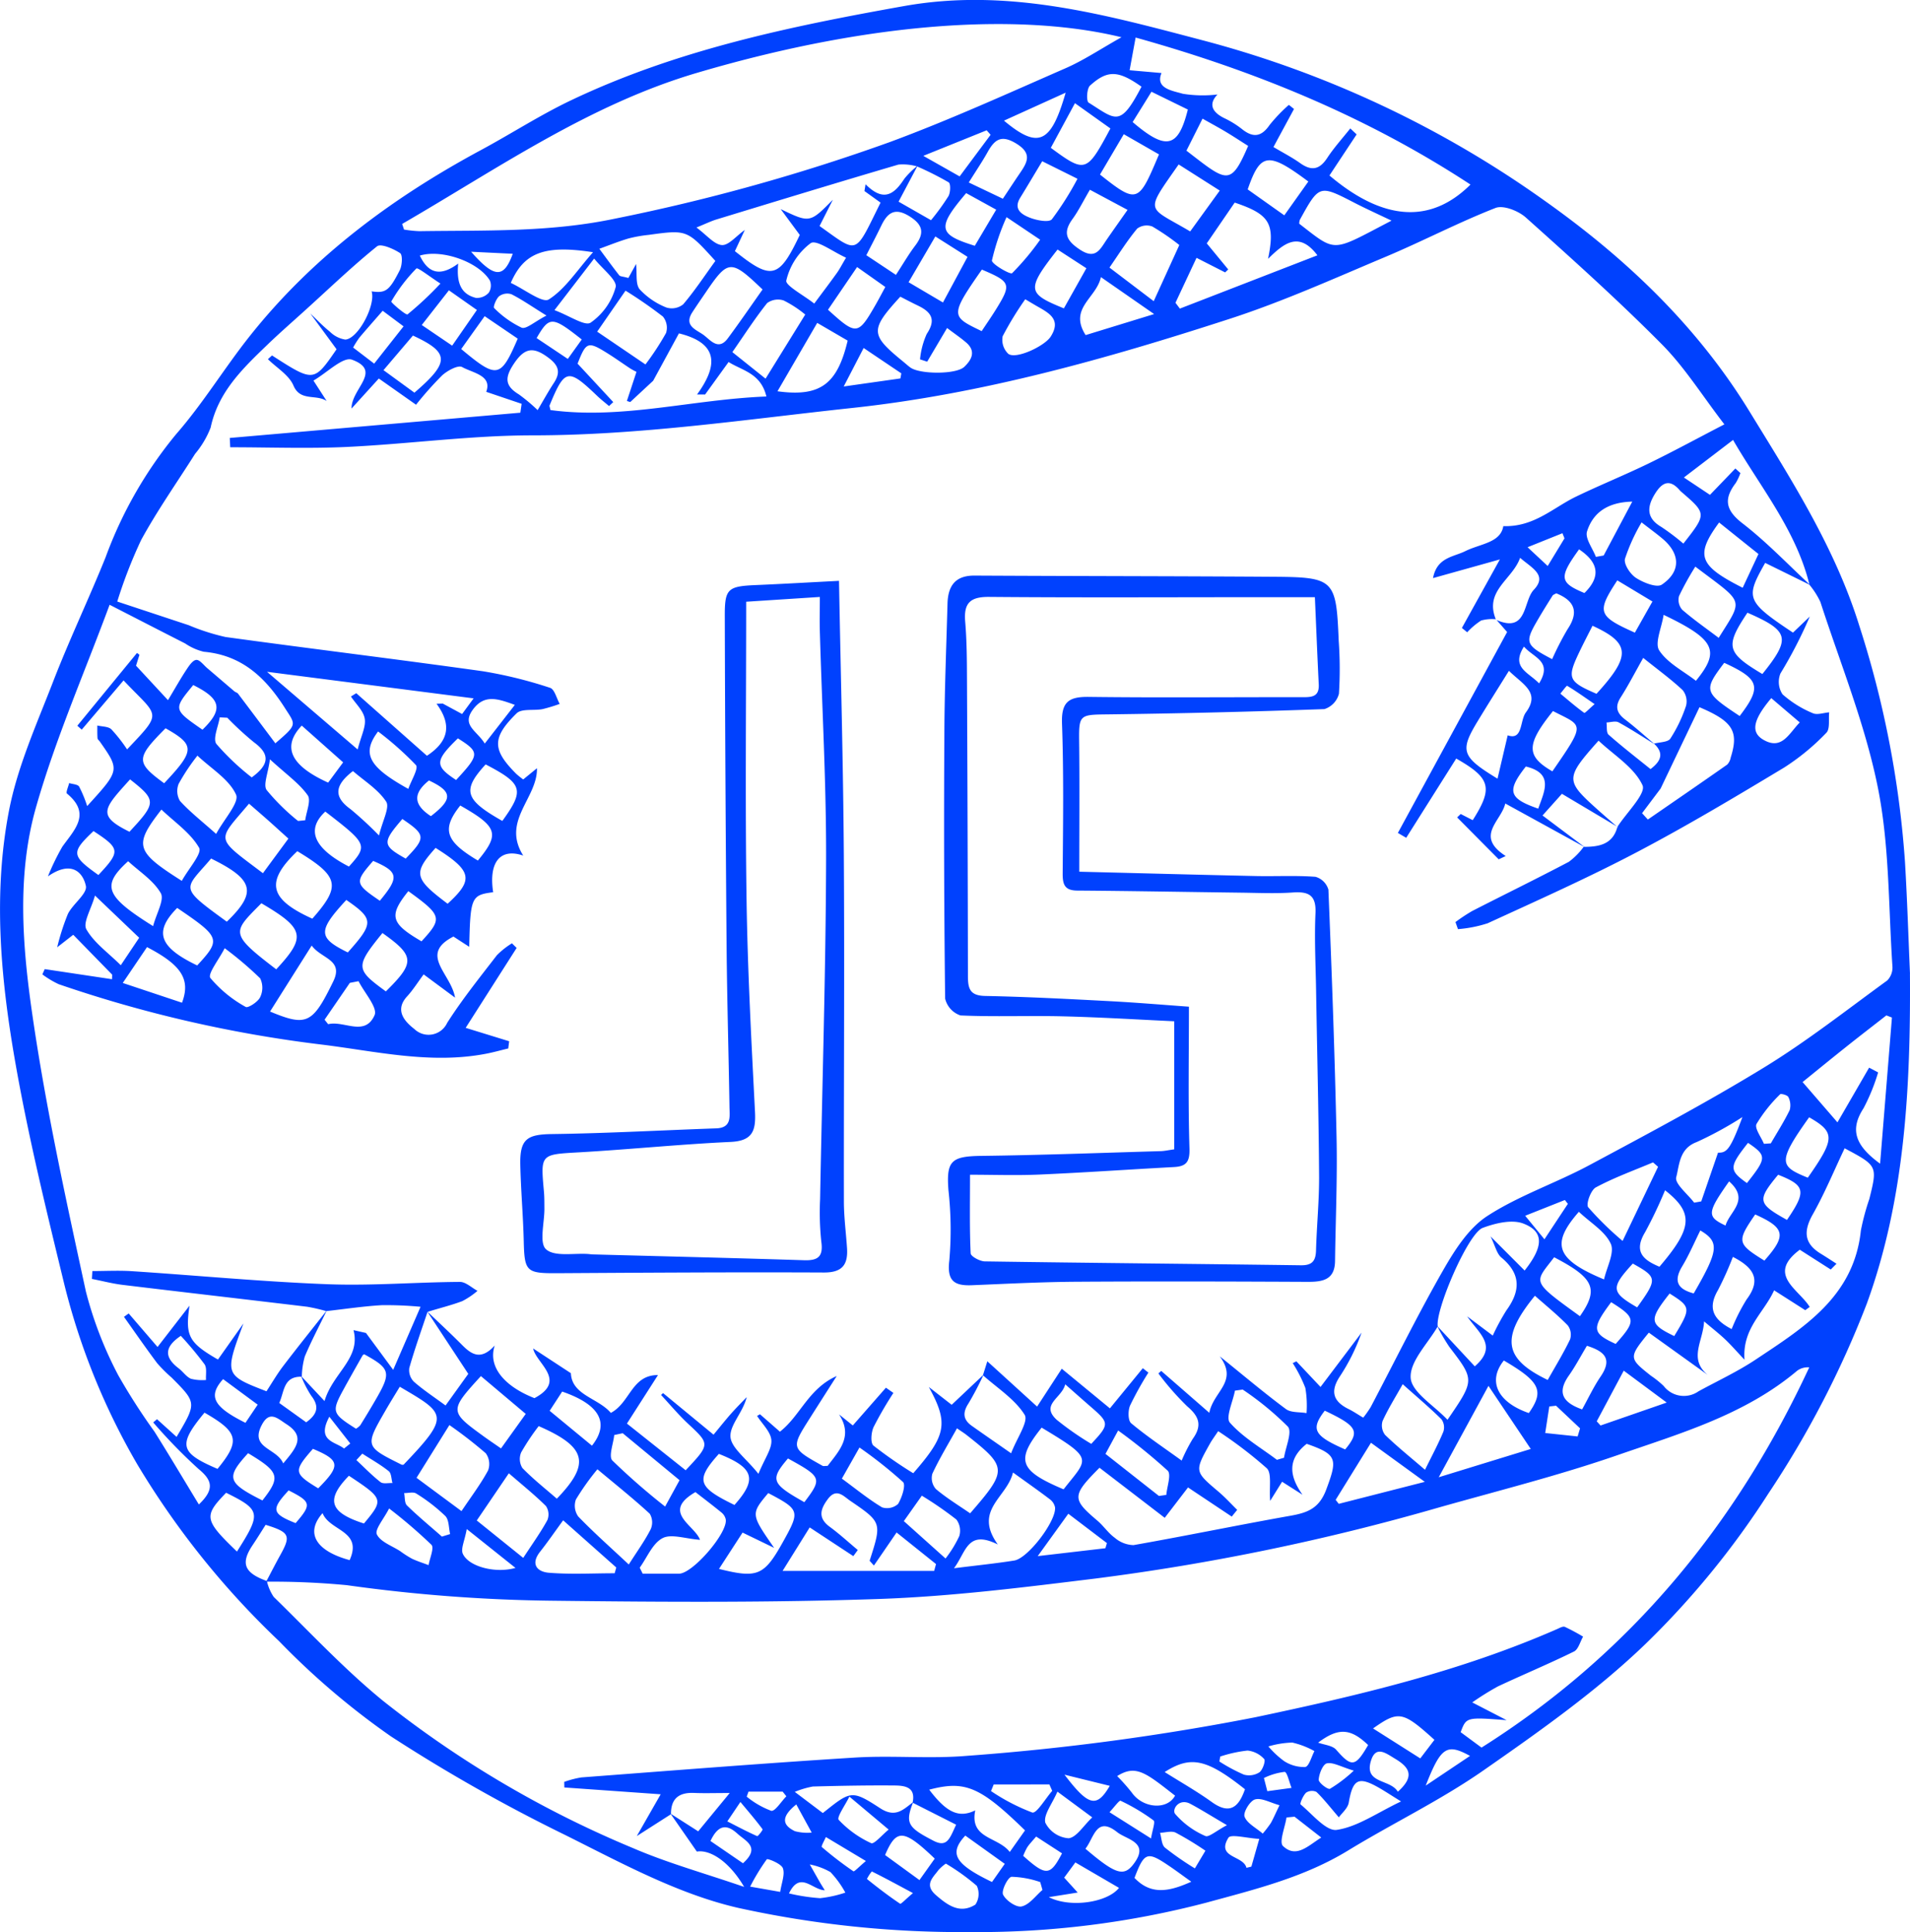 <svg xmlns="http://www.w3.org/2000/svg" width="213.628" height="216.115" viewBox="0 0 213.628 216.115"><g transform="translate(-1446.059 -7302.635)"><path d="M1552.769,1473.14c6.713.167,13.224.343,19.735.485,2.231.049,4.47-.08,6.69.087a2.1,2.1,0,0,1,1.443,1.435c.378,9.228.715,18.459.911,27.693.1,4.612-.108,9.231-.168,13.847-.027,2.121-1.39,2.338-3.087,2.33-8.6-.04-17.207-.066-25.809-.011-3.9.024-7.8.228-11.7.389-2,.083-2.829-.473-2.545-2.784a40.113,40.113,0,0,0-.1-7.859c-.246-3.269.305-3.783,3.7-3.825,6.685-.082,13.368-.337,20.051-.53.4-.012.786-.1,1.5-.2v-14.327c-4.258-.2-8.363-.452-12.472-.552-3.81-.093-7.629.071-11.433-.1a2.615,2.615,0,0,1-1.715-1.886q-.18-14.919-.086-29.841c.023-4.777.221-9.552.35-14.328.053-1.945.826-3.156,3.012-3.144,11.139.061,22.279.058,33.418.132,6.828.046,7.045.29,7.323,7.114a44.374,44.374,0,0,1,.029,5.968,2.451,2.451,0,0,1-1.626,1.719q-12.165.443-24.34.592c-2.984.032-3.127.056-3.093,2.915.056,4.758.015,9.517.015,14.688m26.355-30.713h-6.118c-10.108,0-20.217.056-30.325-.031-2.123-.018-2.845.7-2.671,2.767.182,2.137.191,4.291.2,6.437q.082,16.607.106,33.214c0,1.421.24,2.185,1.929,2.218,4.616.092,9.23.333,13.841.576,3.126.164,6.247.432,8.948.624,0,5.571-.1,10.716.06,15.853.047,1.511-.355,2.01-1.737,2.085-5.005.269-10.006.619-15.014.839-2.6.114-5.212.02-7.794.02,0,3.275-.057,6.039.073,8.794.015.337,1.024.891,1.579.9,11.785.176,23.571.273,35.356.434,1.276.017,1.66-.495,1.693-1.674.078-2.784.361-5.565.342-8.346-.047-6.922-.222-13.843-.336-20.765-.048-2.867-.2-5.739-.067-8.6.091-2.017-.759-2.441-2.542-2.315-1.9.134-3.822.045-5.733.021-6.121-.076-12.241-.192-18.362-.234-1.451-.01-1.649-.707-1.639-1.957.045-5.575.123-11.155-.075-16.725-.085-2.388.718-3.01,2.975-2.982,7.955.1,15.913.018,23.87.033,1.049,0,1.943-.005,1.871-1.436-.157-3.162-.282-6.325-.432-9.75" transform="translate(14 5927)" fill="#0041fe"/><path d="M1525.9,1440.612c.193,10.533.472,20.609.539,30.686.086,12.9-.012,25.8.007,38.7,0,1.744.232,3.487.349,5.23.124,1.838-.5,2.754-2.583,2.744-9.947-.046-19.894.018-29.84.078-3.448.021-3.654-.18-3.734-3.6-.067-2.859-.328-5.714-.385-8.573s.787-3.353,3.56-3.39c6.119-.082,12.235-.423,18.353-.638,1.746-.061,1.5-1.328,1.483-2.405-.095-6.047-.273-12.094-.324-18.142q-.153-18.383-.2-36.766c-.012-3.044.332-3.322,3.459-3.456,3.056-.131,6.111-.309,9.314-.473m-10.381,2.335c0,11.264-.118,22.238.04,33.209.114,7.959.541,15.916.947,23.867.109,2.131-.3,3.237-2.738,3.349-5.641.261-11.267.839-16.906,1.162-4.347.249-4.347.163-3.965,4.38.058.634.048,1.274.054,1.911.012,1.578-.606,3.849.182,4.555.964.862,3.1.412,4.734.53.159.012.317.039.476.044,7.883.212,15.767.4,23.649.651,1.562.05,2.163-.4,1.931-2.068a30.726,30.726,0,0,1-.136-4.763c.229-12.654.633-25.307.671-37.962.026-8.516-.458-17.034-.7-25.552-.035-1.231,0-2.465,0-3.847l-8.232.534" transform="translate(14 5927)" fill="#0041fe"/><path d="M1645.68,1484.557c.086,12.729-.559,25.173-4.818,36.882a108.266,108.266,0,0,1-11.022,21.267,94.617,94.617,0,0,1-13.719,16.8c-5.5,5.3-11.856,9.779-18.152,14.167-4.8,3.344-10.135,5.9-15.143,8.96-4.914,3-10.384,4.336-15.841,5.826a100.866,100.866,0,0,1-26.511,3.289,116.177,116.177,0,0,1-25.83-2.7c-6.725-1.539-13.082-5.021-19.349-8.147a185.11,185.11,0,0,1-19.521-11.047,85.116,85.116,0,0,1-12.5-10.645,93.333,93.333,0,0,1-15.854-19.769,76.568,76.568,0,0,1-8.153-20.08c-2.047-8.441-4.124-16.9-5.594-25.452-1.566-9.106-2.374-18.4-.617-27.548.953-4.958,3.1-9.71,4.939-14.466,1.814-4.694,3.99-9.247,5.872-13.917a46.946,46.946,0,0,1,7.891-13.775c2.995-3.429,5.385-7.379,8.222-10.955,7.047-8.886,15.961-15.489,25.882-20.831,3.362-1.811,6.584-3.9,10.024-5.542,11.823-5.638,24.48-8.277,37.3-10.562,11.681-2.082,22.589.992,33.555,3.876a117.142,117.142,0,0,1,38.152,17.95c8.994,6.383,16.953,13.916,22.838,23.513,4.72,7.7,9.573,15.254,12.284,23.972a110.878,110.878,0,0,1,5.111,26.417c.253,4.267.386,8.541.559,12.511m-111.489,92.654c-.917,2.362-.621,2.839,2.28,4.334,1.552.8,1.814-.308,2.525-1.8l-4.87-2.464c.382-1.759-.878-1.911-2.036-1.921-3.039-.027-6.079.033-9.118.114a9.893,9.893,0,0,0-2.023.6l3.135,2.368c3.108-2.476,3.209-2.631,6.4-.548,1.732,1.131,2.591.159,3.709-.68m78.858-109.031-6.3-3.749-2.171,2.424,4.711,3.537-8.876-4.877c-.455,1.991-3.44,3.627.048,5.876l-.782.367-4.652-4.687.4-.382,1.345.691c2.3-3.619,2.01-4.7-1.846-6.893q-2.791,4.422-5.594,8.865l-.932-.545c4.031-7.413,8.061-14.826,12.219-22.474l-1.177-1.341c3.473,1.505,2.953-2.113,4.163-3.385,1.562-1.642-.24-2.437-1.534-3.573-.86,2.439-4.022,3.666-2.718,6.871a4.575,4.575,0,0,0-1.643.142,8.089,8.089,0,0,0-1.556,1.316l-.593-.485c1.355-2.446,2.711-4.891,4.248-7.665l-7.477,2.09c.436-2.329,2.291-2.36,3.61-3.016,1.7-.844,3.941-.924,4.253-2.8,3.424.126,5.6-2.081,8.147-3.305,2.676-1.288,5.433-2.406,8.1-3.7,2.718-1.32,5.374-2.767,8.476-4.376-2.487-3.233-4.44-6.381-6.982-8.945-4.882-4.923-10.052-9.565-15.221-14.192-.831-.743-2.515-1.413-3.395-1.069-4.166,1.628-8.146,3.721-12.272,5.456-5.767,2.425-11.5,5.011-17.435,6.939-13.791,4.477-27.733,8.42-42.237,9.976-11.894,1.276-23.723,3.062-35.748,3.065-6.92,0-13.835.965-20.763,1.294-4.344.206-8.707.038-13.062.038q-.025-.521-.052-1.041l32.5-2.826c.048-.331.1-.662.145-.994l-3.961-1.34c.688-1.841-1.487-2.1-2.695-2.772-.451-.253-1.667.407-2.255.951a38.514,38.514,0,0,0-2.9,3.263l-4.162-2.932-3.052,3.357c-.022-2.242,3.492-4.193.051-5.462-1-.369-2.814,1.475-4.311,2.336l1.477,2.284c-1.186-.794-2.946.084-3.713-1.728-.5-1.175-1.875-1.979-2.858-2.95l.458-.417c4.677,3.006,4.677,3.006,7.221-.692l-2.934-4c.722.681,1.4,1.412,2.179,2.026a3.114,3.114,0,0,0,1.735.892c1.448-.1,3.423-3.89,2.939-5.393,1.553.213,1.964-.028,3.152-2.373.273-.538.33-1.711.035-1.906-.744-.49-2.157-1.1-2.577-.761-2.748,2.216-5.3,4.67-7.924,7.047-1.444,1.313-2.92,2.593-4.325,3.946-2.751,2.651-5.513,5.271-6.364,9.282a10.348,10.348,0,0,1-1.737,2.935c-2.027,3.206-4.222,6.319-6.036,9.64a53.448,53.448,0,0,0-2.672,6.885l7.982,2.642a24.336,24.336,0,0,0,4.126,1.324c9.59,1.321,19.2,2.484,28.787,3.831a49.107,49.107,0,0,1,7.511,1.852c.5.152.727,1.173,1.081,1.8a18.154,18.154,0,0,1-1.931.586c-.975.187-2.326-.086-2.894.472-2.79,2.741-2.714,4.085-.033,6.769a9.842,9.842,0,0,0,.775.624l1.539-1.256c.065,3.365-3.993,5.875-1.537,9.77-2.622-.886-3.871.8-3.362,4.1-2.445.312-2.553.552-2.677,6.106l-1.766-1.147c-3.908,2.005-.265,4.13.18,6.832-1.511-1.118-2.442-1.807-3.512-2.6-.67.9-1.193,1.743-1.852,2.461-1.5,1.632-.113,2.926.818,3.654a2.288,2.288,0,0,0,3.662-.687c1.678-2.635,3.649-5.087,5.56-7.567a8.766,8.766,0,0,1,1.688-1.337c.174.173.349.344.524.517q-2.847,4.466-5.7,8.938l4.865,1.5q-.053.4-.1.806c-.846.2-1.686.44-2.54.6-6.207,1.185-12.356-.305-18.4-1.043a143.325,143.325,0,0,1-29.339-6.744,10.122,10.122,0,0,1-1.832-1.1q.134-.294.265-.588l7.526,1.13.016-.513c-1.444-1.479-2.888-2.958-4.354-4.458l-1.794,1.4a25.745,25.745,0,0,1,1.2-3.74c.571-1.131,2.188-2.271,2.008-3.123-.319-1.5-1.6-2.917-4.244-1.069a26.635,26.635,0,0,1,1.606-3.313c1.347-1.9,3.284-3.676.521-5.95-.143-.118.154-.77.246-1.173.386.124.961.133,1.121.4a13.775,13.775,0,0,1,.893,2.172c3.661-4.014,3.661-4.014,1.42-7.214-.088-.125-.25-.24-.26-.369-.035-.475-.02-.953-.024-1.43.533.128,1.216.1,1.565.42a17.186,17.186,0,0,1,1.765,2.252c4.084-4.312,3.521-3.558-.393-7.716l-4.679,5.506-.494-.435,6.673-8.14.276.2c-.151.481-.3.963-.382,1.223l3.574,3.856c.822-1.371,1.408-2.416,2.066-3.413.29-.439.7-1.057,1.1-1.09.382-.032.824.582,1.229.925,1.012.859,2.016,1.728,3.028,2.587.126.106.323.145.416.269,1.392,1.838,2.773,3.685,4.17,5.548,2.514-2.164,2.293-2.031,1.05-3.977-2.182-3.414-4.824-5.891-9.063-6.265a6.366,6.366,0,0,1-2.078-.928c-2.62-1.331-5.232-2.678-8.447-4.327-2.838,7.678-6.066,15.029-8.24,22.679-2.146,7.554-1.514,15.523-.4,23.188,1.507,10.4,3.766,20.7,5.993,30.976a43.007,43.007,0,0,0,3.6,9.316,69.014,69.014,0,0,0,4.068,6.338c1.673,2.668,3.282,5.377,4.962,8.141,1.778-1.7,1.512-2.7-.045-3.978a59.707,59.707,0,0,1-5.061-5.2l.425-.36,2.188,1.978c2.256-3.805,2.257-3.806-.551-6.629a16.55,16.55,0,0,1-1.62-1.614c-1.275-1.7-2.48-3.451-3.713-5.183l.526-.382,3.229,3.751,3.575-4.619c-.488,3.345-.126,4.124,3.181,6.024l2.855-4.038c-2.136,5.719-2.118,5.776,2.572,7.588.61-.929,1.182-1.919,1.869-2.821,1.6-2.1,3.249-4.15,4.88-6.225-.831,1.713-1.723,3.4-2.463,5.153a8.938,8.938,0,0,0-.331,2.266c-2.079-.062-1.943,1.651-2.526,2.936,1.089.78,2.062,1.479,3.014,2.162,1.3-.932,1.469-1.812.559-2.977a12.566,12.566,0,0,1-1.129-2.2l2.621,2.8c.933-3.164,4.066-4.751,3.241-7.933l1.394.316,3.044,4.127,3.061-7.056a41.738,41.738,0,0,0-4.325-.179c-2.081.12-4.15.434-6.224.666a19.679,19.679,0,0,0-2.132-.49c-6.873-.826-13.75-1.613-20.622-2.445-1.162-.14-2.3-.442-3.456-.669.018-.293.035-.586.053-.879,1.478,0,2.962-.082,4.433.015,7.29.479,14.569,1.176,21.865,1.457,4.923.189,9.869-.227,14.805-.259.655-.005,1.315.652,1.972,1a8.62,8.62,0,0,1-1.711,1.155c-1.268.476-2.594.794-3.88,1.2-.694,2.088-1.44,4.161-2.038,6.277a1.832,1.832,0,0,0,.508,1.527c1.063.935,2.259,1.717,3.548,2.666l2.542-3.537c-1.652-2.511-3.128-4.753-4.6-6.993,1.309,1.255,2.641,2.487,3.919,3.774,1.047,1.054,2.1,1.745,3.641.044-.8,2.39,1.1,4.581,4.441,5.89,3.712-1.975.184-3.885-.146-5.556l4.22,2.765c.109,2.472,3.055,2.769,4.468,4.442,2.187-1.17,2.316-4.243,5.274-4.233l-3.473,5.426,6.57,5.223c2.753-2.934,2.728-2.907.263-5.211-1.071-1-2.015-2.137-3.017-3.212l.226-.21,5.646,4.651c.8-.969,1.367-1.682,1.968-2.361.558-.631,1.157-1.226,1.739-1.837-.411,1.7-1.88,3.091-1.816,4.41.06,1.247,1.73,2.416,3.129,4.167.731-1.776,1.52-2.806,1.446-3.77-.072-.937-1.028-1.807-1.595-2.706l.321-.187,2.232,1.95c2.285-1.778,3.182-4.822,6.351-6.225-1.214,1.906-2.115,3.313-3.009,4.725-2.113,3.334-2.112,3.337,1.423,5.316.112.063.29.008.572.008,1.273-1.678,2.889-3.3,1.272-5.761l1.542,1.24,3.705-4.224c.279.2.558.39.837.585a41.558,41.558,0,0,0-2.219,3.827c-.272.6-.361,1.773-.011,2.069a48.766,48.766,0,0,0,4.449,3.088c3.712-4.256,3.968-5.589,1.744-9.644l2.555,1.989,3.563-3.365a34.662,34.662,0,0,1-1.677,3.2c-.672,1.026-.631,1.817.367,2.522,1.336.945,2.683,1.875,4.392,3.066.647-1.7,1.977-3.566,1.514-4.306-1.1-1.757-3.054-2.983-4.662-4.423l.489-1.56c1.9,1.727,3.61,3.285,5.568,5.067l2.758-4.236,5.385,4.433,3.679-4.49.624.492a36.6,36.6,0,0,0-2.049,3.686c-.24.564-.239,1.673.121,1.975,1.735,1.453,3.629,2.715,5.651,4.178a18.584,18.584,0,0,1,1.236-2.425c1.058-1.466.756-2.483-.608-3.633a30.76,30.76,0,0,1-3.23-3.689l.316-.282,5.377,4.685c.474-2.431,3.277-3.47,1.169-6.318,2.754,2.219,5.022,4.138,7.4,5.9.57.421,1.529.316,2.308.452a11.718,11.718,0,0,0-.135-2.816,15.456,15.456,0,0,0-1.411-2.774l.409-.2c.864.915,1.727,1.832,2.7,2.867l4.59-6.079a22.189,22.189,0,0,1-2.441,4.919c-1.1,1.677-.715,2.794,1,3.636.53.26,1.021.6,1.628.958a11.947,11.947,0,0,0,.831-1.18c2.69-5.106,5.237-10.293,8.1-15.3,1.289-2.249,2.839-4.7,4.923-6.062,3.536-2.3,7.662-3.681,11.41-5.689,6.581-3.526,13.185-7.036,19.55-10.929,4.792-2.93,9.237-6.43,13.791-9.74a2.06,2.06,0,0,0,.585-1.575c-.452-6.7-.324-13.518-1.639-20.046-1.421-7.054-4.189-13.838-6.42-20.723a8.985,8.985,0,0,0-1.218-1.911c-1.5-6.125-5.479-10.9-8.549-16.209l-5.5,4.2,2.917,1.942,2.839-2.949.565.511a5.794,5.794,0,0,1-.526,1.119c-1.368,1.793-1.132,3.047.761,4.507,2.694,2.078,5.062,4.576,7.57,6.9l-5.035-2.477c-2.208,3.906-2.177,4.283,3.11,7.8l1.88-1.8a50.225,50.225,0,0,1-3.279,6.363,2.513,2.513,0,0,0,.231,2.336,12.008,12.008,0,0,0,3.379,2.11c.493.228,1.219-.046,1.839-.092-.089.781.115,1.858-.321,2.291a25.772,25.772,0,0,1-4.732,3.894c-5.414,3.257-10.845,6.506-16.435,9.444-5.458,2.868-11.1,5.387-16.71,7.964a14.279,14.279,0,0,1-3.323.656l-.279-.79a19.556,19.556,0,0,1,1.879-1.242c3.6-1.844,7.231-3.617,10.806-5.5a7.874,7.874,0,0,0,1.653-1.671c1.7,0,3.251-.255,3.776-2.238,1.018-1.589,3.233-3.731,2.807-4.655-.919-1.994-3.195-3.362-4.915-4.987-3.722,4.181-3.718,4.465-.217,7.615.793.713,1.6,1.408,2.4,2.111m4.02-9.392c.626-.174,1.549-.15,1.823-.559a15.9,15.9,0,0,0,1.761-3.681,2.012,2.012,0,0,0-.385-1.75c-1.3-1.217-2.753-2.273-4.408-3.6-.959,1.7-1.679,3.1-2.524,4.422-.691,1.081-.4,1.781.535,2.495,1.13.864,2.185,1.824,3.277,2.743-1.343-.828-2.662-1.7-4.045-2.453-.345-.188-.9,0-1.35.016.068.466-.036,1.127.234,1.366,1.508,1.335,3.107,2.568,4.69,3.847,1.224-.92,1.507-1.8.392-2.848m-24.258,65.13,4.209,4.524c2.632-2.279.48-3.661-.853-5.591l2.865,2.152a25.018,25.018,0,0,1,1.529-2.828c1.576-2.167,1.641-4.071-.562-5.9-.524-.435-.689-1.3-1.215-2.368,1.529,1.532,2.652,2.658,3.811,3.818,2.153-2.71,2.163-4.371-.144-5.254-1.284-.491-3.137-.041-4.547.486-1.636.61-5.3,9.164-5.028,11.018-1.1,1.921-3.132,3.9-3.025,5.746.093,1.611,2.6,3.082,4.117,4.7,3.058-4.464,3.042-4.452.208-8.154a20.689,20.689,0,0,1-1.365-2.347m-58.117-129.761-2.12,4.007,3.628,2.073a25.994,25.994,0,0,0,1.952-2.692c.231-.416.261-1.391.022-1.543a34.872,34.872,0,0,0-3.546-1.785,5.8,5.8,0,0,0-2.072-.2c-6.8,2-13.575,4.071-20.354,6.138-.609.186-1.188.474-2.237.9,1.178.869,1.978,1.9,2.845,1.963.756.051,1.586-1,2.564-1.689l-1.109,2.37c4.123,3.3,4.93,3.08,7.257-1.812l-2.135-2.89c3.256,1.564,3.256,1.564,5.838-1.049-.578,1.14-1.041,2.053-1.491,2.942,4.417,3.132,3.864,3.34,6.822-2.618l-1.8-1.295.123-.759c2.074,2.092,3.258,1.04,4.35-.633a9.275,9.275,0,0,1,1.458-1.428m-72.768,158.3a5.266,5.266,0,0,0,.762,1.772c4.036,3.935,7.9,8.095,12.255,11.647a117.323,117.323,0,0,0,27.9,16.439c3.859,1.667,7.95,2.8,12.466,4.354-1.721-2.929-3.87-4.194-5.292-3.951l-2.954-4.249,3.106,1.983,3.524-4.285c-1.755,0-2.869.04-3.98-.009-1.689-.075-2.607.626-2.588,2.378l-3.826,2.448,2.673-4.675-10.778-.763c0-.208-.008-.415-.013-.623a10.76,10.76,0,0,1,1.919-.5c10.194-.77,20.384-1.586,30.586-2.22,4.187-.26,8.424.161,12.6-.2a269.863,269.863,0,0,0,32.207-4.314c11.538-2.433,22.922-5.117,33.748-9.864.276-.122.643-.334.857-.244a22.657,22.657,0,0,1,2.043,1.095c-.334.57-.529,1.422-1.023,1.666-2.8,1.377-5.688,2.58-8.516,3.907a30.671,30.671,0,0,0-2.859,1.784l3.844,1.985c-4.509-.344-4.509-.344-5.14,1.344l2.333,1.724c16.643-10.507,28.474-24.945,36.654-42.528a1.97,1.97,0,0,0-1.36.383c-5.824,4.906-13.019,6.988-19.981,9.4-6.623,2.3-13.452,4.01-20.207,5.923a254.382,254.382,0,0,1-38.3,7.914c-8.022.985-16.076,2-24.142,2.283-12.123.419-24.269.342-36.4.2a179.331,179.331,0,0,1-23.174-1.742,88.161,88.161,0,0,0-9.025-.391c.528-1,1.038-2,1.586-2.987,1.207-2.168,1.042-2.54-1.644-3.373-.47.735-.941,1.5-1.444,2.251-1.381,2.053-.969,3.116,1.584,4.036m15.129-151.8c.07.211.141.421.211.631a13.768,13.768,0,0,0,1.707.18c7.3-.112,14.528.146,21.851-1.394a217.077,217.077,0,0,0,30.819-8.59c6.643-2.459,13.111-5.4,19.607-8.24,2.041-.892,3.92-2.157,6.26-3.468-10.494-2.566-26.816-2.115-47.5,3.989-12.064,3.56-22.265,10.7-32.954,16.892m103.714-5.418c6,5.079,11.306,5.458,15.774,1.016-11.609-7.616-24.169-12.741-37.453-16.446-.24,1.307-.413,2.245-.672,3.657l3.568.312c-.725,1.728,1.218,1.977,2.388,2.321a14,14,0,0,0,3.872.08c-1.037,1.08-.626,2.008.892,2.709a10.27,10.27,0,0,1,1.929,1.225c1.228.947,2.13.758,3.014-.532a18.079,18.079,0,0,1,2.149-2.242l.576.461c-.731,1.351-1.462,2.7-2.3,4.256,1.085.646,2.092,1.161,3,1.809,1.256.892,2.15.727,3.008-.58.765-1.166,1.716-2.211,2.585-3.309l.711.667c-1.021,1.542-2.043,3.084-3.043,4.6m57.623,108.813c-1.175,2.472-2.221,5.008-3.558,7.38-1.052,1.866-1,3.247.878,4.4.6.366,1.181.752,1.771,1.129l-.643.648-3.464-2.213c-3.748,2.8-.106,4.414,1.11,6.4l-.5.362c-1.082-.692-2.164-1.383-3.481-2.223-1.135,2.518-3.574,4.235-3.311,7.766-.892-.945-1.5-1.648-2.169-2.282s-1.422-1.22-2.354-2.009c-.1,2.217-1.772,4.179.4,5.982l-6.579-4.723c-2.264,2.787-2.26,2.843.232,4.819a10.715,10.715,0,0,1,1.425,1.144,2.851,2.851,0,0,0,3.9.6c2.136-1.168,4.364-2.2,6.382-3.543,5.387-3.589,11-7.035,11.777-14.44a26.755,26.755,0,0,1,.947-3.529c.922-3.709.913-3.711-2.76-5.67m-76.048,41.332-7.294-5.6c-3.108,3.12-3.092,3.5-.235,5.92.691.585,1.21,1.389,1.938,1.91a3.352,3.352,0,0,0,2.1.823c5.862-1.032,11.692-2.243,17.553-3.283,1.9-.338,3.215-.807,4.009-2.945,1.259-3.391,1.256-3.9-2.192-5.1-2.187,1.721-1.949,3.61-.469,5.693l-2.282-1.453-1.335,2.142c-.125-1.582.2-3.071-.373-3.645a48,48,0,0,0-5.442-4.156c-.416.626-.69.986-.909,1.377-1.752,3.132-1.738,3.121.953,5.4.738.625,1.392,1.349,2.084,2.027l-.61.753-4.89-3.26-2.608,3.4m-68.7-123.913c8.039,1.084,15.9-1.2,24.15-1.516-.621-2.6-2.649-2.873-4.229-3.856l-2.627,3.635-.9-.006c2.438-3.345,2.315-5.766-2.026-6.834l-2.882,5.3c-.71.659-1.637,1.519-2.564,2.381l-.375-.12,1.072-3.257a6.878,6.878,0,0,1-.673-.363c-.83-.544-1.636-1.126-2.476-1.654-2.294-1.442-2.469-1.374-3.438,1.1l3.99,4.3q-.235.222-.473.443c-.446-.381-.913-.742-1.336-1.147-3.254-3.115-3.612-3.045-5.318,1.087-.022.055.026.138.1.5m-21.562,37.975c.389-1.527.942-2.541.794-3.44s-1-1.662-1.544-2.486l.594-.371,7.905,7c2.459-1.621,2.8-3.467,1.075-5.818l.7-.019,2.159,1.167c.381-.52.72-.98,1.287-1.752l-23.107-2.971c3.509,3.006,6.528,5.594,10.138,8.688m91.47-49.965.491.652,15.384-5.962c-2.061-2.73-3.743-1.354-5.519.395.811-3.965.177-4.977-3.732-6.291l-3.124,4.561,2.4,2.916-.345.331-3.2-1.629-2.355,5.027m-26.99,141.85.208-.767-4.41-3.533c-.611.892-.993,1.448-1.375,2.005l-1.162,1.692-.48-.533c1.371-4.272,1.38-4.286-2.17-6.71-.758-.518-1.54-1.482-2.505-.186-.838,1.125-1.133,2.108.219,3.1,1.092.8,2.092,1.724,3.134,2.593l-.5.684-4.88-3.211-3.033,4.867Zm105.8-45.554c.468-5.779.9-11.062,1.324-16.345l-.623-.24c-1.544,1.208-3.1,2.4-4.631,3.626-1.592,1.267-3.166,2.556-4.739,3.83l3.9,4.508,3.541-6.119,1.009.532a22.163,22.163,0,0,1-1.633,4.01c-1.567,2.417-.919,4.18,1.855,6.2M1512.07,1404.821c-3.167-3.5-3.168-3.5-7.461-2.912a15.25,15.25,0,0,0-2.252.4c-1.105.327-2.178.764-3.264,1.155.736.991,1.459,1.993,2.222,2.964.109.139.409.127,1.025.3l.863-1.564c.124,1.086-.083,2.24.4,2.829a8.153,8.153,0,0,0,2.995,2.041,2.034,2.034,0,0,0,1.877-.361c1.277-1.5,2.366-3.157,3.595-4.85m33.289,135.521c-.678,2.824-4.464,4.182-1.7,8.049-3.421-1.7-3.524.83-4.9,2.661,2.608-.328,4.688-.534,6.747-.866,1.542-.249,4.712-4.435,4.556-5.948a1.509,1.509,0,0,0-.578-.9c-1.2-.916-2.438-1.78-4.119-2.993m70.355-73.751q.322.356.646.709c2.963-2.042,5.931-4.078,8.877-6.145a1.547,1.547,0,0,0,.39-.788c.92-2.922.259-4.042-3.492-5.63l-4.345,9.094-2.076,2.76m-113.333,84.035c.957-1.505,1.808-2.673,2.452-3.946a1.886,1.886,0,0,0-.106-1.728c-1.825-1.683-3.773-3.233-5.855-4.975a28.054,28.054,0,0,0-2.407,3.385,2.068,2.068,0,0,0,.265,1.9c1.737,1.8,3.618,3.464,5.651,5.367m33.375-134.542-.8-.26a8.95,8.95,0,0,1,.751-2.846c1.1-1.634.471-2.47-1-3.174-.673-.321-1.332-.673-1.957-.99-3.393,3.705-3.366,4.243.234,7.191.3.241.576.5.882.726,1.039.771,5.118.8,6.033-.064.815-.772,1.361-1.743.219-2.725-.618-.531-1.3-.99-2.136-1.625l-2.226,3.767m-52.084,128.568c1.095-1.635,2.152-3.028,2.972-4.549a2.048,2.048,0,0,0-.257-1.916,49.185,49.185,0,0,0-4.07-3.157c-1.287,2.066-2.428,3.9-3.676,5.9,1.692,1.253,3.251,2.406,5.031,3.725m117.151-93.994c-1.283,2.066-2.415,3.85-3.509,5.658-2,3.3-1.8,3.954,2.232,6.407.41-1.748.781-3.33,1.138-4.85,1.713.6,1.338-1.615,2.038-2.565,1.659-2.248-.366-3.133-1.9-4.65m-60.262,94.24c4.2-4.838,4.18-5.155-.4-8.762-.286-.225-.6-.417-1.072-.745-.983,1.774-1.969,3.387-2.759,5.091a1.853,1.853,0,0,0,.4,1.7c1.2,1.013,2.562,1.839,3.832,2.716m57.972-14.256-5.561,10.221,10.293-3.164-4.732-7.057m-94.926,20.344.329.665c1.357,0,2.714.006,4.07,0,1.526-.009,5.474-4.586,5.218-6.077a1.358,1.358,0,0,0-.457-.75c-1.027-.839-2.085-1.64-2.932-2.3-3.865,2.247-.082,3.69.512,5.337-1.664-.12-3.221-.7-4.2-.18-1.118.595-1.719,2.161-2.545,3.3m-18.226-5.284,5.2,4.187c1.025-1.572,1.949-2.853,2.7-4.228a1.687,1.687,0,0,0-.159-1.57c-1.264-1.255-2.662-2.375-4.151-3.666l-3.586,5.277m31.962-137.691c-3.533-3.389-3.845-3.366-6.319.273-.512.752-1.03,1.5-1.526,2.263-1.018,1.564.492,1.97,1.291,2.581.757.579,1.632,1.739,2.66.358,1.345-1.808,2.616-3.671,3.894-5.475m-40.575,122.735c-.536.888-1.089,1.773-1.608,2.676-2.3,3.992-2.291,3.994,1.816,6.042a.489.489,0,0,0,.216,0c5.281-5.524,4.738-5.683-.424-8.719m128.394-.759c.842-1.5,1.754-2.978,2.5-4.538a1.729,1.729,0,0,0-.256-1.563c-1.151-1.178-2.438-2.222-3.678-3.319-3.85,4.713-3.487,7.054,1.434,9.42m-16.221.476c-.821,1.465-1.63,2.75-2.252,4.119a1.715,1.715,0,0,0,.286,1.553c1.35,1.308,2.822,2.49,4.463,3.9.762-1.553,1.478-2.879,2.052-4.263a1.559,1.559,0,0,0-.21-1.385c-1.342-1.32-2.784-2.539-4.339-3.926m-1.25-130.151c-1.564-.75-2.868-1.338-4.138-1.992-3.943-2.031-3.939-2.042-6.115,1.9a1.211,1.211,0,0,0-.066.437c4.259,3.3,3.549,3.169,10.319-.344m-23.738,2.724a26.178,26.178,0,0,0-3.02-2.071,1.792,1.792,0,0,0-1.688.237c-1.1,1.323-2.018,2.795-3.1,4.359l4.949,3.759,2.864-6.284m-46.278,14.951,4.437-7.171a12.543,12.543,0,0,0-2.418-1.578,2.059,2.059,0,0,0-1.843.294c-1.363,1.709-2.551,3.559-3.89,5.485l3.714,2.97m-2.572,129.072-2.637,4.065c4.351,1.087,5.058.762,7.209-3.115,1.868-3.366,1.821-3.516-1.7-5.369-1.96,2.349-1.96,2.349.658,6.129l-3.533-1.71m-13.088-138.916c-1.123,1.624-2.092,3.026-3.171,4.585l5.4,3.669a30.923,30.923,0,0,0,2.305-3.521,1.968,1.968,0,0,0-.351-1.833,48.638,48.638,0,0,0-4.184-2.9m115.486,98-.561-.492c-2.146.907-4.353,1.7-6.4,2.8-.56.3-1.12,1.87-.851,2.22a35.347,35.347,0,0,0,3.848,3.766l3.963-8.289m-123.167,37.121c3.8-3.932,3.33-5.788-2.03-8.118a25.675,25.675,0,0,0-1.961,2.944,1.91,1.91,0,0,0,.138,1.742c1.2,1.237,2.563,2.309,3.853,3.432m24.679-123.872c4.8.657,6.691-.8,7.85-5.665l-3.406-1.984c-1.516,2.609-2.929,5.04-4.444,7.649m-30.925,118.25,2.768-3.862-5.015-4.228c-3.524,3.853-3.517,3.955.238,6.686.6.438,1.221.854,2.009,1.4m-31.858-68.737c.907-1.681,2.624-3.526,2.222-4.4-.781-1.709-2.749-2.875-4.317-4.352a23.048,23.048,0,0,0-2.1,3.156,2.169,2.169,0,0,0,.151,1.915c1.112,1.221,2.433,2.252,4.042,3.685m6.03,19.868c4.1,1.705,4.76,1.387,7.076-3.382,1.183-2.436-1.362-2.522-2.417-4l-4.659,7.382M1545,1582.789c.722-1.023,1.225-1.733,1.705-2.413-5.027-4.908-6.711-5.609-10.716-4.555,1.956,2.585,3.332,3.2,5.148,2.316-.648,3.207,2.509,2.913,3.863,4.652m46.42-41.4-6.022-4.371-3.949,6.382.345.449,9.626-2.46m-27.53-147.362c-3.859,5.534-3.569,4.615,1.287,7.494l3.308-4.569-4.6-2.925m-74.693,13.253c1.541.716,3.545,2.3,4.252,1.848,1.859-1.186,3.154-3.256,4.944-5.28-5.422-.843-7.729.039-9.2,3.432m-36.794,66.884c.752-1.36,2.293-3.079,1.934-3.7-.963-1.67-2.741-2.87-4.213-4.274-3.123,4.011-2.914,4.68,2.279,7.976m11.922-4.729c-.892-.8-1.56-1.416-2.237-2.017-.718-.635-1.444-1.26-2.168-1.89-3.594,4.278-3.906,3.659,1.556,7.778.88-1.2,1.759-2.389,2.849-3.871m106.736,61.63-.868.12c-.226,1.23-1.072,3.007-.561,3.586,1.456,1.646,3.465,2.8,5.256,4.153l.794-.233c.181-1.193.942-2.884.429-3.483a33.736,33.736,0,0,0-5.05-4.143m-105.742-60.223c-3.6,3.426-3.168,5.363,1.682,7.55,3.241-3.668,3.007-4.717-1.682-7.55m156.367-31.829a31.788,31.788,0,0,0-1.826,3.3,1.683,1.683,0,0,0,.356,1.521c1.291,1.122,2.7,2.1,4.082,3.147,2.811-4.5,2.9-3.782-2.612-7.966m-39.872,139.9c-.984-1.144-1.687-2.057-2.508-2.847a1.187,1.187,0,0,0-1.159.089c-.34.33-.718,1.229-.612,1.316,1.314,1.076,2.86,3.024,4.058,2.843,2.342-.354,4.5-1.913,7.178-3.181-1.2-.746-1.828-1.161-2.478-1.533-2.3-1.313-2.916-.956-3.371,1.666-.11.638-.779,1.179-1.108,1.647m-86.758-33.226c-.962,1.314-1.728,2.436-2.57,3.5-1.124,1.417-.327,2.261.971,2.367,2.438.2,4.905.057,7.359.057.06-.215.119-.431.179-.646l-5.939-5.275m-32.093-61.634c3.391-3.647,3.167-4.553-1.662-7.39-3.213,3.255-3.647,3.338,1.662,7.39m95.217-84.948-4.211-2.253c-.774,1.32-1.275,2.355-1.94,3.27-1.121,1.542-.695,2.428.841,3.438,1.752,1.15,2.245-.061,2.974-1.121.686-.995,1.386-1.98,2.336-3.334m-9.607,136.214c-2.937,3.664-2.508,4.806,2.453,6.9,2.727-3.5,3.511-3.322-2.453-6.9m67.1-101.26a20.812,20.812,0,0,0-1.859,4.08c-.137.616.6,1.724,1.249,2.139.821.529,2.316,1.123,2.878.742,2.149-1.457,2.069-3.444.089-5.123-.631-.535-1.3-1.02-2.357-1.838M1501.7,1535.951l-.941.2c-.1.976-.65,2.386-.209,2.851a74.708,74.708,0,0,0,5.9,5.15l1.615-2.949-6.361-5.256m125.241-35.362a40.675,40.675,0,0,1-5.121,2.8c-1.952.723-1.925,2.566-2.285,3.928-.191.722,1.284,1.884,2.007,2.848l.793-.142c.613-1.782,1.226-3.563,1.877-5.453,1,.042,1.394-.414,2.729-3.98m-78.317-106.914c-.9,1.492-1.667,2.793-2.46,4.08-.807,1.31.2,1.889,1.077,2.234.763.3,2.133.561,2.463.177a33.906,33.906,0,0,0,2.863-4.531l-3.943-1.96m-91.2,85.06c3.4-3.279,3.04-4.71-1.757-7.062-2.987,3.52-3.724,3.085,1.757,7.062m96.057-65.615,7.659-2.351-5.952-4.135c-.493,2.347-3.634,3.481-1.707,6.486m-27.265,127.91c1.646,1.207,3.005,2.327,4.5,3.217a1.846,1.846,0,0,0,1.784-.38c.432-.708.89-2.121.555-2.454a49.4,49.4,0,0,0-4.87-3.861l-1.969,3.478m82.431-29.845c-3.144,3.6-2.606,5.314,2.816,7.564.309-1.39,1.2-2.99.755-3.982-.633-1.4-2.262-2.342-3.571-3.582m1.971-57.942c3.869-4.229,3.823-5.66-.445-7.61-.5.988-1.019,1.981-1.5,2.993-1.374,2.882-1.213,3.252,1.947,4.617m-138.752,82.207a1.9,1.9,0,0,0,.491-.4c.642-1.033,1.272-2.074,1.875-3.129,1.579-2.764,1.432-3.233-1.446-4.8-.061.043-.147.072-.18.132-.709,1.254-1.422,2.507-2.113,3.772-1.379,2.523-1.313,2.727,1.373,4.421m84.387-145.436-3.97-2.829-2.7,4.994c3.875,2.847,4.009,2.8,6.666-2.165m-29.567,14.452c-1.452-.644-3.289-2.051-3.954-1.626a7.292,7.292,0,0,0-2.729,4.178c-.136.548,1.946,1.648,3.125,2.582,1.01-1.361,1.784-2.378,2.527-3.416.3-.416.531-.878,1.031-1.718m28.4-9.3c4.225,3.361,4.32,3.142,6.6-2.253l-3.937-2.258-2.66,4.511m63.039,49.249c-.224,1.471-1.026,3.171-.487,3.99.931,1.419,2.694,2.293,4.1,3.39,2.739-3.355,2.175-4.606-3.614-7.38m-85.863-38.025c.824-1.262,1.425-2.31,2.149-3.262,1.054-1.385.908-2.33-.638-3.293-1.665-1.037-2.476-.361-3.171,1.09-.512,1.068-1.067,2.116-1.651,3.266l3.311,2.2m-38.19,3.943c1.711.642,3.4,1.822,4.043,1.4a7.126,7.126,0,0,0,2.8-3.972c.187-.777-1.441-1.99-2.406-3.2l-4.44,5.774m70.688-17.841c4.529,3.5,4.927,4.046,6.9-.531-.811-.513-1.63-1.055-2.472-1.559-.811-.487-1.645-.935-2.63-1.491-.683,1.36-1.221,2.428-1.8,3.581m52.907,124.837c3.7-4.326,3.857-6.008.624-8.551a49.343,49.343,0,0,1-2.228,4.683c-1.321,2.186-.213,3.114,1.6,3.868m-77.247-121.277,3.811,1.816c.722-1.083,1.3-1.972,1.9-2.849.834-1.22,1.415-2.206-.395-3.318-1.686-1.035-2.431-.448-3.21.95-.587,1.054-1.269,2.057-2.107,3.4m-2.886,13.419,2.746-5.1-3.6-2.281-2.993,5.118c1.305.769,2.448,1.444,3.846,2.267m91.21,28.133c-1.505-1.2-2.947-2.359-4.4-3.523-2.707,3.683-2.26,4.826,2.636,7.3.535-1.146,1.071-2.293,1.764-3.774m-176.321,50.188c.986-2.619-.067-4.216-3.914-6.219-.836,1.237-1.69,2.5-2.712,4.01l6.626,2.209m176.758-36.765c3.226-4.012,3.018-4.81-1.67-6.86-2.512,3.774-2.358,4.452,1.67,6.86m-179.992,28.2c.378-1.441,1.285-2.951.858-3.691-.822-1.426-2.4-2.415-3.649-3.571-2.994,2.723-2.6,3.893,2.791,7.262m97.548-70.12a36.239,36.239,0,0,0-2.528,4.141,2.158,2.158,0,0,0,.638,1.968c.878.637,4.061-.876,4.733-1.926,1.176-1.834-.056-2.575-1.38-3.323-.451-.255-.893-.524-1.463-.86m-54.539,12.4c.636-1.071,1.187-2.081,1.816-3.039.782-1.191.544-1.964-.623-2.832-1.624-1.207-2.609-1.159-3.82.64-1.046,1.555-1.087,2.491.529,3.472a20.282,20.282,0,0,1,2.1,1.759m79.112,154.264c-4.283-3.4-6.068-3.788-8.98-1.923,1.789,1.128,3.591,2.146,5.261,3.347,1.944,1.4,2.986.7,3.719-1.424m49.035-139.334c2.616-3.337,2.616-3.337-.241-5.8a1.527,1.527,0,0,1-.163-.16c-1.2-1.4-2.065-.786-2.821.469-.87,1.444-.889,2.671.765,3.632a25.541,25.541,0,0,1,2.46,1.862m-41.946-40.5c-4.5-3.362-5.363-3.235-6.783.88,1.3.92,2.629,1.864,4.094,2.9l2.689-3.783m-50.472,9.567-3.253,4.776c3.171,2.883,3.352,2.86,5.275-.471.37-.642.712-1.3,1.135-2.075l-3.157-2.23m5.229,140.276,4.664,4.18a12.994,12.994,0,0,0,1.537-2.505,2.1,2.1,0,0,0-.319-1.848,40.017,40.017,0,0,0-3.869-2.672c-.709,1-1.343,1.9-2.013,2.845m-75.962-64.083c-.642,1.267-1.928,2.874-1.6,3.333a13.871,13.871,0,0,0,3.957,3.236c.238.151,1.347-.547,1.6-1.072a2.414,2.414,0,0,0,.013-2.125,39.179,39.179,0,0,0-3.969-3.372m-14.508-5.89c-.44,1.553-1.375,3.046-.962,3.776.85,1.5,2.421,2.6,3.848,4.018l2.057-3.073-4.943-4.721m119,67.157.826-.117c.076-.929.578-2.288.152-2.711a63.088,63.088,0,0,0-5.54-4.493l-1.416,2.616,5.978,4.705m-83.272-123.408c3.989-3.425,3.949-4.481-.166-6.388l-3.292,3.869,3.458,2.519m63.469-13.766c-3.641,5.212-3.428,5.233-.022,6.881.528-.8,1.084-1.6,1.6-2.43,1.756-2.838,1.667-3.076-1.574-4.451m-90.005,71.4c-2.646,2.676-2.015,4.394,2.237,6.434,2.686-2.915,2.61-3.142-2.237-6.434m31.766-62.515c4.018,3.354,4.4,3.283,6.322-1.162l-3.7-2.514c-.976,1.367-1.763,2.469-2.623,3.676m125.127,108.182c2.144-3.047,1.579-4.271-2.886-6.592-2.195,2.9-2.707,2.551,2.886,6.592m-57.719-112.732,2.516-4.487-3.223-2.093c-3.538,4.508-3.388,4.912.707,6.58m-94.662,129.81c2.577-3.145,2.356-4.1-1.458-6.288-2.989,3.608-2.788,4.477,1.458,6.288m169.487-23.709a35.968,35.968,0,0,1-1.666,3.714c-1.23,2.1-.433,3.345,1.53,4.359a20.872,20.872,0,0,1,1.674-3.319c1.528-2.039,1.046-3.444-1.538-4.754m-139.5-55.089c-2.663,2.91-2.341,3.94,1.868,6.322,2.5-3.455,2.31-4.145-1.868-6.322M1474.835,1480c-3.05,3.766-3.03,4.05.382,6.528,3.274-3.225,3.245-3.959-.382-6.528m.743,64.369c-.6,1.183-1.631,2.359-1.367,2.9.415.852,1.706,1.279,2.627,1.885a11.509,11.509,0,0,0,1.291.828c.6.286,1.244.485,1.868.722.129-.78.647-1.93.319-2.274a56.146,56.146,0,0,0-4.738-4.064m130.085-95a32.482,32.482,0,0,1,1.727-3.356c1.312-1.96.754-3.188-1.265-4.008-.174.1-.347.15-.417.26-.566.9-1.128,1.8-1.663,2.717-1.481,2.537-1.39,2.807,1.618,4.387m-46.921-60.078c3.756,3.215,5.1,2.9,6.174-1.4l-4.069-1.991c-.8,1.3-1.464,2.36-2.105,3.392m-7.54,141.191c-.376,1.547-2.816,2.254-.951,3.969a32.842,32.842,0,0,0,3.863,2.69c2.047-2.185,2.041-2.331-.027-4.122-.853-.739-1.7-1.49-2.885-2.537m54.486-68.566c3.814-5.525,3.4-5.013.068-6.743-2.995,3.729-3.037,5.032-.068,6.743m7.981,67.042-3.019,5.661.425.469,7.4-2.566-4.8-3.564m-156.194-73.04-.848-.039c-.153,1.017-.8,2.4-.364,2.981a27.647,27.647,0,0,0,3.944,3.734c2.07-1.5,1.982-2.656.25-3.928a34.471,34.471,0,0,1-2.982-2.748m16.968,13.17c.4-1.67,1.225-3.139.8-3.785-.9-1.374-2.457-2.322-3.713-3.418-1.936,1.5-2.293,2.806-.277,4.256a41.152,41.152,0,0,1,3.189,2.947m85.283-83.755c-2.581-1.825-3.8-1.9-5.759-.119-.363.328-.422,1.733-.156,1.9,3.067,1.923,3.521,2.813,5.915-1.78m-101.168,163.856c2.738-4.311,2.669-4.651-1.213-6.578-2.534,2.61-2.462,3.044,1.213,6.578m84.917-150.1-3.359-1.851c-3.289,3.876-3.16,4.615.968,5.89l2.391-4.039m-61.356,77.636c2.953-2.695,2.743-3.672-1.348-6.246-2.535,2.834-2.407,3.426,1.348,6.246m62.513-76.8a26.279,26.279,0,0,0-1.633,4.841c-.056.388,2.049,1.611,2.255,1.428a28.91,28.91,0,0,0,3.137-3.744l-3.759-2.525m89.769,100.688c-3.635,5.082-3.255,5.483-.151,6.757,3.058-4.366,3.074-5.083.151-6.757m-25.393,32.674c.687-1.235,1.289-2.529,2.082-3.694,1.333-1.961.421-2.8-1.545-3.422-.694,1.156-1.288,2.294-2.021,3.334-1.322,1.88-.717,3,1.484,3.782m-94.807,10.689c2.578-2.886,2.188-4.164-1.744-5.714-2.628,2.941-2.4,3.7,1.744,5.714m-28.807-133.666-3.131-2.2-3.036,3.881,3.4,2.309,2.765-3.989m-14.959,50.6-4.629-4.111c-2.261,2.383-1.231,4.486,2.952,6.378l1.677-2.267m13.1,4.827c-2.117,2.669-1.664,3.995,1.971,6.156,2.466-2.983,2.226-3.771-1.971-6.156m10,67.707,4.729,3.9c2.035-2.566.817-4.621-3.331-6.052-.42.646-.86,1.322-1.4,2.151m133.1-77.717c2.5-3.27,2.234-4.13-1.728-5.95-2.338,3.089-2.281,3.3,1.728,5.95m-73.176,126.7c3.385,2.888,4.3,3.148,5.388,1.711,1.848-2.441-.762-2.712-1.828-3.558-2.352-1.863-2.588.627-3.56,1.847m63.419-139.509-3.93-2.364c-2.332,3.558-2.182,3.991,1.965,5.848l1.965-3.484m-79.03,141.173a5.262,5.262,0,0,0-.8.689c-.634.877-1.668,1.658-.3,2.843,1.336,1.16,2.7,2.13,4.41,1.049a2.157,2.157,0,0,0,.154-2.092,24.016,24.016,0,0,0-3.466-2.489m-60.119-120.211c.324-.939,1.168-2.294.854-2.663a35.373,35.373,0,0,0-4.236-3.761c-1.879,2.491-1.029,3.975,3.382,6.424m-27.309-.631c3.463-3.673,3.469-4.277.157-6.151-3.325,3.342-3.348,3.819-.157,6.151M1552.6,1587.327l-3.233.515c2.421,1.241,6.583.589,7.849-1.038l-4.881-2.843-1.25,1.7,1.515,1.67m-69.291-182.216c-.231,2.291.406,3.449,1.985,3.842a1.785,1.785,0,0,0,1.43-.578,1.471,1.471,0,0,0,.123-1.37c-1.265-2.08-5.343-3.53-7.834-2.784.94,1.962,2.248,2.406,4.3.89m72.383,143.7c.056-.192.113-.384.169-.576l-4.319-3.282-3.42,4.74,7.57-.882m-87.252-82.4c-2.2,2.045-1.267,4.133,2.644,6.151,2.13-2.381,2.075-2.514-2.644-6.151m3.72,18.972-.976.188-2.825,4.119.4.505c1.768-.441,4.107,1.438,5.191-1.01.372-.838-1.141-2.511-1.792-3.8m-1.369-9.089c-3.212,3.479-3.178,4.226.167,5.871,2.931-3.285,2.928-3.733-.167-5.871m-8.543-15.725c-.207,1.579-.774,2.839-.368,3.43a23.8,23.8,0,0,0,3.511,3.459l.805-.078c.12-.953.681-2.218.272-2.8-.933-1.316-2.342-2.293-4.22-4.016m138.01,67.246c-1.843,2.3-.724,4.659,2.792,5.878,1.754-2.479,1.268-3.5-2.792-5.878m-129.175,12.891c-2.634,2.7-2.155,4.108,1.679,5.342,2.235-2.681,2.211-2.762-1.679-5.342m121.413,29.539c-3.559-3.212-4-3.293-6.867-1.275l5.282,3.351,1.585-2.076m-48.148-181.116c3.865,3.232,5.268,2.535,6.9-3.13l-6.9,3.13m-97.743,73.684c-2.939,3.263-3.776,4.034-.067,5.858,3.028-3.249,3.037-3.519.067-5.858m34.714-55.462c-1.2-.769-2.54-1.833-2.692-1.685a18.276,18.276,0,0,0-2.806,3.693c-.058.1,1.645,1.569,1.819,1.441a38.1,38.1,0,0,0,3.679-3.449m69.009,168.686c-.6,1.4-1.571,2.581-1.356,3.474a3.179,3.179,0,0,0,2.6,1.744c.883-.086,1.649-1.389,2.651-2.335l-3.9-2.883m-7.469-185.323-.44-.506-7.088,2.858,4.064,2.3c1.241-1.669,2.352-3.162,3.464-4.655m67.7,47.213.868-.153,3.2-6.028c-2.775.063-4.407,1.255-5.061,3.34-.24.768.629,1.884.991,2.841m-136.645-21.614,3.287-4.171-2.334-1.742c-.95,1.09-1.794,2.04-2.613,3.011a10.433,10.433,0,0,0-.694,1.1l2.354,1.8m3.82,59.005c-2.215,2.766-1.975,3.6,1.476,5.614,2.377-2.58,2.3-2.883-1.476-5.614m65.472,99.924-.3.739a22.3,22.3,0,0,0,4.617,2.4c.483.133,1.472-1.565,2.229-2.423l-.319-.721Zm79.033-61.969c-.672,1.348-1.256,2.731-2.022,4.005-1.041,1.729-.447,2.571,1.283,3.039,2.788-4.815,2.913-5.757.739-7.044m-160.826,30.2c2.079-2.639,1.9-3.184-1.6-5.286-2.5,2.736-2.343,3.3,1.6,5.286m65.653,33.128c-.438.906-1.447,2.315-1.194,2.6a11.536,11.536,0,0,0,3.633,2.608c.318.151,1.223-.93,1.952-1.52-1.579-1.327-2.832-2.378-4.391-3.687m103.11-122.87c-2.156,2.56-2.376,3.984-.572,4.816,1.848.853,2.616-.94,3.759-2.1l-3.187-2.719m-93.564,129.808c-3.466-3.31-4.285-3.379-5.554-.4l3.845,2.8,1.709-2.4m92.794-66.891c2.5-2.814,2.333-3.655-1.028-5.162-2.081,3.03-2.034,3.267,1.028,5.162m-64.1,69.474c-1.012-.722-1.783-1.3-2.579-1.832-2.35-1.588-2.688-1.459-3.772,1.406,1.846,1.947,3.88,1.539,6.351.426m-101.564-46.789c1.449-1.736,2.543-2.987.359-4.39-.97-.623-1.867-1.564-2.733.041-1.442,2.675,1.644,2.6,2.374,4.349m22.54-80.519,3.365-4.327c-1.9-.693-3.424-1.232-4.714.557-1.256,1.744.473,2.322,1.349,3.77m58.162,125.31-4.414-3.161c-1.869,2.021-1.153,3.194,2.987,5.191l1.427-2.03m-24.136,3.306a21.473,21.473,0,0,0,3.478.534,13.375,13.375,0,0,0,2.827-.622,10.851,10.851,0,0,0-1.664-2.294,7.427,7.427,0,0,0-2.312-.855c.377.667.753,1.335,1.134,2,.133.232.278.456.542.886-1.408-.037-2.76-2.22-4.005.352m8.354-172.869-2.231,4.31,6.341-.9c.034-.19.069-.379.1-.569l-4.214-2.837m103.275,97.53c2.2-3.227,2.067-3.843-.989-5.053-2.367,2.861-2.306,3.221.989,5.053m-68.44,64.4c-3.225-2.507-4.357-3.534-6.477-2.188a20.819,20.819,0,0,1,1.655,1.869c1.206,1.712,3.92,1.98,4.822.319m-41.465-32.826c2.014-2.664,1.956-2.808-1.833-4.891-2.018,2.379-1.864,2.81,1.833,4.891m-67.319-86.407c2.357-2.278,2.082-3.446-1.032-4.995-2.24,2.723-2.24,2.723,1.032,4.995m29.56,89.412c-.24,1.334-.691,2.208-.44,2.766.645,1.428,3.619,2.223,5.89,1.582l-5.45-4.348m-31.98-21.611c-1.923,1.288-1.807,2.441-.238,3.637.478.364.842.934,1.365,1.164a5.131,5.131,0,0,0,1.69.137c-.042-.6.124-1.333-.167-1.76a39.018,39.018,0,0,0-2.65-3.178m-9.218-51.546c2.49-2.653,2.45-2.951-.549-4.916-2.523,2.4-2.492,2.75.549,4.916m25.071,71.377c-2.007,2.271-.665,4.256,3.028,5.255,1.491-3.32-2.217-3.219-3.028-5.255m161.213-41.31.771-.053c.716-1.236,1.491-2.445,2.112-3.727a2.023,2.023,0,0,0-.154-1.455c-.089-.209-.825-.412-.922-.305a16.565,16.565,0,0,0-2.637,3.319c-.243.475.523,1.466.83,2.221M1457.011,1529.9c-1.721,1.921-1.078,3.1,2.5,4.886l1.369-2.031-3.868-2.855m158.157-8.027c2.287-3.191,2.266-3.363-.486-4.9-2.488,2.72-2.45,3.2.486,4.9m-121.991-110.942c-1.762-1.094-2.8-1.826-3.925-2.387a1.533,1.533,0,0,0-1.366.225c-.342.293-.689,1.207-.564,1.318a10.9,10.9,0,0,0,3.077,2.2c.511.2,1.424-.656,2.778-1.353m109.54,50.441c-2.16,2.753-1.921,3.564,1.388,4.713.66-1.9,1.8-3.945-1.388-4.713M1588.4,1576.052c1.983-1.76,1.256-2.762-.319-3.7-1-.6-2.137-1.517-2.678.22-.816,2.62,2.149,2.034,3,3.479m-39.747,10.989c-.084-.3-.167-.589-.251-.883a10.706,10.706,0,0,0-3.2-.592c-.42.044-1.17,1.553-.953,2,.319.662,1.482,1.457,2.079,1.316.871-.2,1.557-1.19,2.322-1.842m20.638-7.247c-1.876-1.1-2.961-1.786-4.091-2.386-1.269-.674-2.086.615-1.71,1.118a9.328,9.328,0,0,0,3.384,2.478c.374.184,1.214-.579,2.417-1.21m-87.806-32.28.92-.283c-.165-.688-.115-1.587-.54-2.021a19.3,19.3,0,0,0-3.248-2.51c-.324-.213-.9-.044-1.357-.05.1.47.033,1.1.317,1.382,1.248,1.217,2.6,2.331,3.908,3.482m-6.943-71.123c2.206-2.651,2.091-3.237-.746-4.456-2.086,2.395-2.065,2.539.746,4.456m8.531-13.506c2.65-2.866,2.656-3.106.2-4.659-2.581,2.512-2.621,3.079-.2,4.659m125.6-25.8c-2.273,3.146-2.2,3.724.6,4.886,1.812-1.777,1.657-3.377-.6-4.886m-42.972,147.544,1.181-1.979a34.736,34.736,0,0,0-3.333-2.024c-.473-.222-1.155,0-1.742.023.169.563.167,1.319.541,1.652a33.915,33.915,0,0,0,3.353,2.328m14.53-51.2c-1.6,2.088-1.226,2.8,2.281,4.337,1.68-2.029,1.38-2.6-2.281-4.337m4.847,37.4c-1.963-1.891-3.345-1.957-5.589-.267.687.254,1.6.312,2.022.8,1.719,1.967,2.134,1.949,3.567-.529m-87.951-157.223c-3.316-2.618-3.618-2.625-5.05-.157l3.489,2.332,1.561-2.175m121.673,106.715c-2.337,2.974-2.281,3.409.517,4.76,1.894-3.136,1.885-3.244-.517-4.76m-151.151,21.791c2.542-2.559,2.449-3.139-.591-4.419-2.186,2.5-2.159,2.744.591,4.419m144.613-20.822c-2.213,2.967-2.148,3.457.505,4.67,2.311-2.6,2.284-2.919-.505-4.67m-35.413,57.551-.9.089c-.163,1.1-.855,2.752-.393,3.191,1.465,1.392,2.755.022,4.279-.95l-2.986-2.33m-8.312-6.728-.093.553a19.19,19.19,0,0,0,2.738,1.469,2.153,2.153,0,0,0,1.741-.259c.372-.272.708-1.3.531-1.482a2.908,2.908,0,0,0-1.859-.951,14.784,14.784,0,0,0-3.058.67m5.388-1.131a10.191,10.191,0,0,0,1.76,1.642,4.114,4.114,0,0,0,2.353.661c.435-.074.7-1.153,1.036-1.78a9.334,9.334,0,0,0-2.469-.954,10.313,10.313,0,0,0-2.68.431m-62.4,10.579,3.635,2.489c2.006-1.812.293-2.471-.622-3.309-1.107-1.012-2.111-1.122-3.013.82m-34.463-114.319c-2.28,2.648-2.245,2.962.375,4.43,2.273-2.343,2.253-2.653-.375-4.43m57.108,120.144c-1.744-.937-3.159-1.706-4.6-2.42a4.256,4.256,0,0,0-.546.842c1.2.967,2.428,1.909,3.709,2.768.1.065.617-.5,1.439-1.19m16.675-4.442-2.9-1.882c-.43.512-.745.828-.988,1.193a6.915,6.915,0,0,0-.458.969c2.552,2.274,3.009,2.268,4.341-.28m9.957-1.668c.145-.921.5-1.85.283-2.017a21.924,21.924,0,0,0-3.689-2.2c-.148-.073-.722.732-1.24,1.28l4.646,2.937m-41.476,5.975c.148-1.006.55-1.94.3-2.644-.18-.512-1.71-1.114-1.8-1a23.4,23.4,0,0,0-1.862,3.055l3.361.591m108.126-79.286c2.231-2.822,2.232-3.066.122-4.5-2.126,2.7-2.145,3.056-.122,4.5m-18.937,28.341.273-.906-2.685-2.531c-.252.029-.5.056-.756.084l-.456,2.969,3.624.384m-33.341,41.25c-1.052-.287-2-.851-2.736-.649-.566.155-1.348,1.45-1.175,1.925.274.75,1.268,1.236,2.034,1.9a13.232,13.232,0,0,0,.894-1.166c.261-.452.464-.938.983-2.012m-94.917-110.63c2.47-1.907,2.429-2.75-.215-3.992-1.621,1.3-1.944,2.589.215,3.992m48.652,116.872-4.475-2.681c-.162.387-.55,1.035-.452,1.12a40.36,40.36,0,0,0,3.533,2.713c.094.065.621-.5,1.394-1.152m42.568.763.548-.136.884-3.1c-1.411-.08-3.182-.568-3.451-.13-1.4,2.276,1.685,1.961,2.019,3.368m53.981-76.785c-2.474,3.518-2.509,3.943-.4,4.941.441-1.567,2.771-2.838.4-4.941m-69.27,67.612-5.064-1.248c2.68,3.521,3.6,3.751,5.064,1.248m51.237-65.1-.335-.429-4.441,1.761,2.157,2.632c1.1-1.667,1.86-2.815,2.619-3.964m-143.078,32.054c-1.985,2.144-1.888,2.6.779,3.659,1.814-2.1,1.755-2.377-.779-3.659m127.178,33.02,4.956-3.322c-2.611-1.432-3.256-1-4.956,3.322m-71.513,1.192-.41-.516h-3.822l-.2.56a9.619,9.619,0,0,0,2.74,1.581c.432.091,1.123-1.045,1.7-1.625m-35.264-172.764c2.61,2.97,3.656,3.005,4.657.228l-4.657-.228m28.655,175.572c1.251.638,2.279,1.187,3.342,1.653.08.035.655-.694.6-.771-.714-.966-1.5-1.879-2.478-3.051l-1.462,2.169m70.066-5.674c-1.478-.446-2.315-.962-3.01-.813-.442.094-.876,1.167-.912,1.822-.018.341,1.015,1.132,1.26,1.022a15.622,15.622,0,0,0,2.662-2.031m-62.354,3.78c-1.938,1.555-1.352,2.409-.16,2.991a5.331,5.331,0,0,0,1.884.158l-1.724-3.149m85.922-141.617-.228-.576-3.9,1.566,2.249,2.1c.724-1.19,1.3-2.138,1.877-3.087m-33.615,138.66q.191.736.379,1.473l2.711-.369c-.258-.63-.494-1.778-.777-1.79a7.07,7.07,0,0,0-2.313.686m36.985-120.122c-1.145-.788-2.085-1.459-3.072-2.051-.056-.035-.5.57-.759.878.88.731,1.744,1.486,2.671,2.153.077.056.581-.483,1.16-.98m-137.829,83.837-.663.723c.892.831,1.743,1.716,2.7,2.462.294.229.883.081,1.336.106-.13-.455-.116-1.09-.416-1.329-.922-.736-1.964-1.319-2.959-1.962m131.623-86.159c1.532-2.487-.6-2.847-1.695-4.112-1.476,2.337.473,2.848,1.695,4.112m-133.665,85.588.7-.561-2.342-2.994c-1.479,2.749.685,2.777,1.643,3.555" transform="translate(14 5927)" fill="#0041fe"/></g></svg>